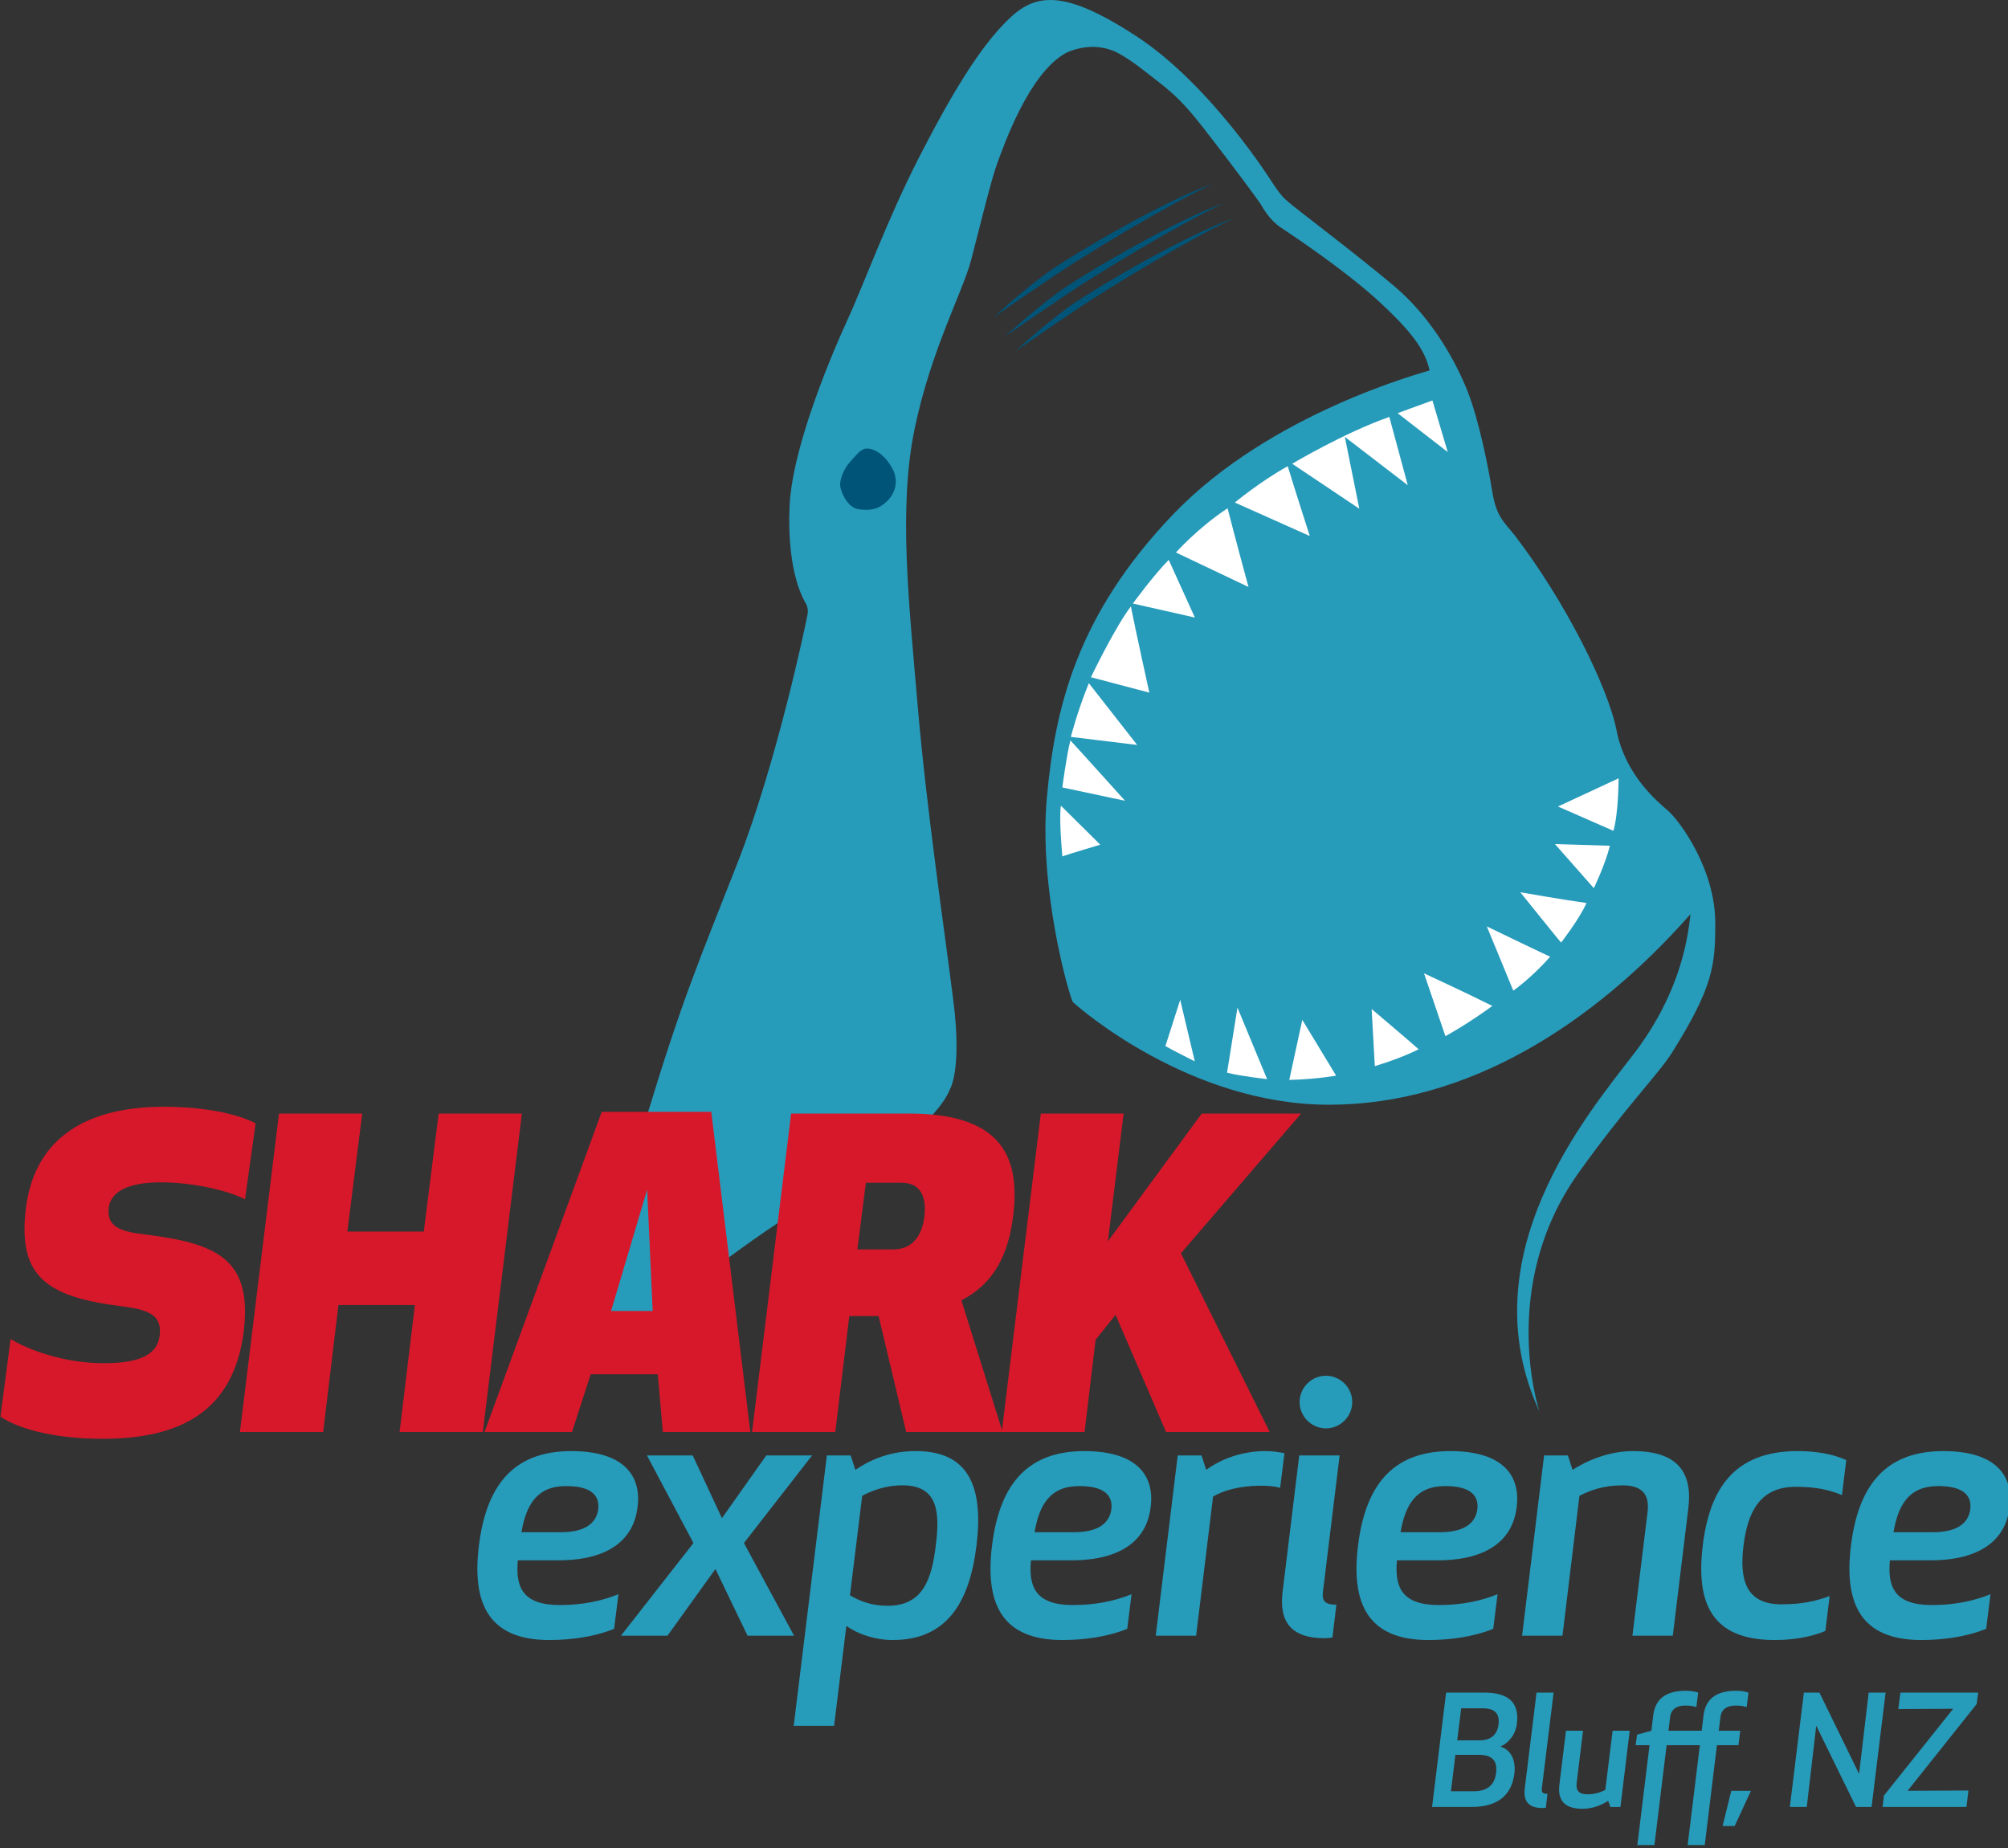 <?xml version="1.0" encoding="utf-8"?>
<!-- Generator: Adobe Illustrator 15.0.0, SVG Export Plug-In . SVG Version: 6.00 Build 0)  -->
<!DOCTYPE svg PUBLIC "-//W3C//DTD SVG 1.1//EN" "http://www.w3.org/Graphics/SVG/1.1/DTD/svg11.dtd">
<svg version="1.1" id="Layer_1" xmlns="http://www.w3.org/2000/svg" xmlns:xlink="http://www.w3.org/1999/xlink" x="0px" y="0px"
	 width="438.052px" height="403.213px" viewBox="0 0 438.052 403.213" enable-background="new 0 0 438.052 403.213"
	 xml:space="preserve">
<rect x="0" y="0" width="438.052" height="403.213" fill="#333333" stroke="none"/>
<g>
	<defs>
		<rect id="SVGID_1_" width="438.052" height="403.213"/>
	</defs>
	<clipPath id="SVGID_2_">
		<use xlink:href="#SVGID_1_"  overflow="visible"/>
	</clipPath>
	<g clip-path="url(#SVGID_2_)">
		<path fill="#279BBA" d="M335.827,307.942c0,0-9.125-27.25,8.5-52c10.225-14.359,17.542-21.667,20.458-26.333
			c8.974-14.358,9.408-19.02,9.408-28.195c0-12.022-7.958-22.519-10.328-24.551c-2.37-2.032-9.31-7.838-11.185-17.4
			c-1.875-9.563-11.125-28.125-22.25-42.688c-2.812-3.375-4.062-4.437-4.937-9.812s-2.875-15.25-5.25-21.375
			s-7.625-16.063-16.188-23.25c-8.562-7.188-21.75-17.125-22.75-18.063c-1-0.937-1.375-0.875-3.75-4.437
			c0,0-13.25-21.188-29.562-31.875c-16.313-10.688-22.375-9.313-28.25-3.5c-5.875,5.812-11.814,15.339-19.313,30
			c-6.937,13.562-11.875,27.375-15.875,36.062c0,0-11.687,25-12.312,40s3.396,20.75,3.562,21.167c0,0,0.563,0.917,0.396,2.146
			s-6.667,32.354-15.25,54.271c-8.583,21.916-11.917,29.333-19.75,55.083s-20.979,65.567-20.979,65.567s23.726-27.522,65.009-51.723
			c7.787-4.564,19.248-12.626,21.964-19.311c0,0,2.688-4.125,0.813-19.125s-5.89-42.076-7.807-64.576s-4.25-43.25-0.667-60.5
			c3.584-17.25,10.5-29.833,12.334-36.833c1.833-7,4.416-17.75,5.75-21.25c1.333-3.5,6.708-19.292,14.833-23.833
			c0,0,4.75-2.584,10-0.667c0,0,2.125,0.542,7.167,4.5c5.041,3.958,7.333,5.333,12.833,12.375s12.125,15.958,12.583,16.75
			c0.459,0.792,1.959,3.458,4.334,5.042c2.375,1.583,14,9.291,21.458,16.166s10.083,10.75,11.042,15.042
			c-1.584,0.542-34.75,9.292-55.917,31.375s-25.833,42.5-27.583,61.917c-1.75,19.416,4.583,42.25,5.666,44.5
			c1.5,1.416,25.584,22.416,55.917,22.416s57.75-17.666,78.833-41.583c-0.666,6.25-2.583,17.75-12.5,30.667
			C346.369,243.025,320.202,273.942,335.827,307.942"/>
	</g>
	<g clip-path="url(#SVGID_2_)">
		<path fill="#005478" d="M183.273,105.492c0.118-1.178,0.71-3.077,2.19-4.735c1.479-1.657,2.367-2.84,3.551-2.9
			c1.183-0.059,3.491,0.711,5.444,3.966c1.954,3.255,0.592,6.155-1.124,7.693c-1.716,1.539-3.255,1.953-5.977,1.598
			C184.634,110.759,183.155,106.676,183.273,105.492"/>
	</g>
	<g clip-path="url(#SVGID_2_)">
		<path fill="#005478" d="M216.813,69.171c0,0,7.437-6.902,13.27-10.796c6.046-4.036,23.739-14.44,34.458-18.264
			c-10.256,4.814-27.485,15.34-33.738,19.523C224.55,63.818,216.813,69.171,216.813,69.171"/>
	</g>
	<g clip-path="url(#SVGID_2_)">
		<path fill="#005478" d="M219.332,73.354c0,0,7.437-6.902,13.27-10.796c6.046-4.036,23.739-14.44,34.458-18.264
			c-10.256,4.814-27.484,15.34-33.737,19.523C227.069,68.002,219.332,73.354,219.332,73.354"/>
	</g>
	<g clip-path="url(#SVGID_2_)">
		<path fill="#005478" d="M221.491,76.639c0,0,7.437-6.902,13.27-10.796c6.046-4.036,23.739-14.44,34.458-18.264
			c-10.256,4.814-27.484,15.34-33.737,19.523C229.229,71.286,221.491,76.639,221.491,76.639"/>
	</g>
	<g clip-path="url(#SVGID_2_)">
		<path fill="#FFFFFF" d="M240.031,184.287c0,0-5.938,1.758-8.281,2.548c-0.79-8.994-0.305-11.058-0.305-11.058L240.031,184.287z
			 M245.433,174.707c0,0-10.6-11.771-11.925-13.172c-0.814,3.108-1.758,10.268-1.758,10.268L245.433,174.707z M248.081,162.529
			c0,0-8-10.217-10.547-13.478c-2.599,6.42-3.924,11.72-3.924,11.72L248.081,162.529z M250.731,151.115
			c0,0-3.159-14.319-4.025-18.803c-3.414,4.408-8.714,15.44-8.714,15.44L250.731,151.115z M260.667,134.733
			c0,0-4.355-9.631-5.707-12.586c-3.464,3.541-7.82,9.528-7.82,9.528L260.667,134.733z M272.362,128.057
			c0,0-3.287-12.101-4.562-17.172c-6.675,4.434-11.261,9.657-11.261,9.657L272.362,128.057z M285.738,116.949
			c0,0-3.389-10.522-4.816-15.236c-5.911,3.262-11.541,7.924-11.541,7.924L285.738,116.949z M296.54,110.987l-3.159-15.668
			l13.732,10.547c0,0-2.727-10.063-4.025-14.904c-9.885,3.465-21.197,10.216-21.197,10.216L296.54,110.987z M315.827,98.631
			c0,0-2.65-8.892-3.338-11.261c-2.42,0.866-7.592,2.777-7.592,2.777L315.827,98.631z M260.65,231.563l-3.185-13.428l-3.232,10.096
			C255.837,229.145,260.65,231.563,260.65,231.563 M276.422,235.438l-6.467-15.6l-2.271,14.192
			C270.375,234.746,276.422,235.438,276.422,235.438 M291.478,234.672l-7.379-12.168l-2.84,13.106
			C287.232,235.462,291.478,234.672,291.478,234.672 M299.228,220.135l0.691,12.464c0,0,5.207-1.505,9.576-3.677
			C306.484,226.281,299.228,220.135,299.228,220.135 M310.655,212.36l4.665,13.699c0,0,4.565-2.444,10.243-6.591
			C319.664,216.507,310.655,212.36,310.655,212.36 M324.354,202.117l5.775,14.02c0,0,3.924-2.739,8.046-7.404
			C336.003,207.745,324.354,202.117,324.354,202.117 M331.659,194.664c0,0,8.885,11.057,8.91,10.983
			c0.024-0.074,3.949-5.061,5.529-8.639C341.359,196.367,331.659,194.664,331.659,194.664 M347.702,193.775
			c0,0,2.468-5.109,3.505-9.256c-2.937-0.074-11.995-0.37-11.995-0.37L347.702,193.775z M339.878,175.955
			c0,0,11.058,4.838,12.095,5.307c1.11-3.777,1.135-11.453,1.135-11.453L339.878,175.955z"/>
	</g>
	<g clip-path="url(#SVGID_2_)">
		<path fill="#D7182A" d="M53.173,290.468c-2.224,17.602-13.988,23.438-30.848,23.438c-9.078,0-17.416-1.668-22.232-4.817
			l2.223-16.952c3.798,2.315,11.487,5.28,20.38,5.28c8.43,0,11.672-2.224,12.135-6.021c0.556-4.262-2.13-5.559-7.503-6.3
			c-16.953-2.037-23.53-6.299-21.677-21.491c1.667-13.617,11.116-22.14,30.106-22.14c9.727,0,16.675,1.853,20.01,3.612
			l-2.316,16.582c-4.169-2.131-11.857-3.705-18.342-3.705c-7.04,0-10.931,1.945-11.394,5.558c-0.463,4.076,2.409,5.188,8.06,5.836
			C47.522,271.292,55.026,274.813,53.173,290.468z"/>
		<path fill="#D7182A" d="M87.171,312.423l3.335-27.698H73.832l-3.335,27.698H52.34l8.522-69.478H79.02l-3.242,25.753h16.674
			l3.242-25.753h18.157l-8.522,69.478H87.171z"/>
		<path fill="#D7182A" d="M128.859,299.824l-4.076,12.599H105.7l25.568-69.848h23.9l8.522,69.848h-19.083l-1.111-12.599H128.859z
			 M141.18,259.527l-7.874,26.494h9.078L141.18,259.527z"/>
		<path fill="#D7182A" d="M182.22,312.423h-18.157l8.522-69.478h25.66c19.454,0,24.456,8.615,22.789,22.233
			c-1.02,8.522-4.169,14.821-11.302,18.527l8.986,28.717H197.69l-6.021-25.29h-6.392L182.22,312.423z M187.037,272.589h7.782
			c5.002,0,6.484-4.075,6.855-7.317c0.371-3.335-0.278-7.226-5.002-7.226h-7.781L187.037,272.589z"/>
		<path fill="#D7182A" d="M243.362,286.855l-4.354,5.466l-2.408,20.102h-18.064l8.523-69.478h18.063l-3.428,27.884l20.473-27.884
			h21.677l-26.216,30.478l19.361,39h-22.604L243.362,286.855z"/>
	</g>
</g>
<g>
	<path fill="#279BBA" d="M112.968,340.423c-0.551,5.899,1.101,9.754,9.125,9.754c4.956,0,9.125-0.866,12.821-2.36l-0.944,7.552
		c-4.72,1.888-9.911,2.438-14.159,2.438c-13.136,0-16.912-7.866-15.338-20.609c1.573-12.664,7.158-20.608,20.137-20.608
		c11.563,0,15.338,5.428,14.473,12.192c-0.787,6.765-5.821,11.642-17.384,11.642H112.968z M122.328,334.287
		c4.641,0,7.708-1.494,8.181-5.034c0.393-3.54-2.36-5.034-7-5.034c-6.45,0-8.731,4.169-9.754,10.068H122.328z"/>
	<path fill="#279BBA" d="M156.076,342.311l-10.461,14.552h-10.147l15.81-20.216l-10.147-19.113h9.99l6.372,13.687l9.675-13.687h9.99
		l-14.866,19.113l10.934,20.216h-10.147L156.076,342.311z"/>
	<path fill="#279BBA" d="M184.632,354.738l-2.674,21.789h-8.81l7.237-58.994h5.191l1.022,3.146c3.776-2.517,7.945-4.09,13.215-4.09
		c11.484,0,14.788,7.709,13.215,20.608c-1.573,12.821-6.765,20.609-18.249,20.609C190.846,357.807,187.228,356.548,184.632,354.738z
		 M204.139,337.197c0.944-7.315,0.472-13.136-7.236-13.136c-4.169,0-7.158,1.416-8.81,2.281l-2.674,21.71
		c1.495,0.865,4.09,2.281,8.259,2.281C201.386,350.334,203.274,344.435,204.139,337.197z"/>
	<path fill="#279BBA" d="M224.908,340.423c-0.551,5.899,1.102,9.754,9.124,9.754c4.956,0,9.125-0.866,12.822-2.36l-0.944,7.552
		c-4.72,1.888-9.911,2.438-14.158,2.438c-13.137,0-16.912-7.866-15.339-20.609c1.573-12.664,7.158-20.608,20.137-20.608
		c11.563,0,15.339,5.428,14.474,12.192c-0.787,6.765-5.821,11.642-17.384,11.642H224.908z M234.269,334.287
		c4.641,0,7.709-1.494,8.181-5.034c0.394-3.54-2.359-5.034-7.001-5.034c-6.45,0-8.73,4.169-9.754,10.068H234.269z"/>
	<path fill="#279BBA" d="M279.264,324.612c-0.943-0.314-2.438-0.472-4.247-0.472c-4.641,0-8.26,1.101-10.383,2.359l-3.697,30.362
		h-8.81l4.798-39.329h5.191l1.022,3.146c3.226-2.359,7.787-4.09,12.9-4.09c1.651,0,3.067,0.236,4.169,0.472L279.264,324.612z"/>
	<path fill="#279BBA" d="M279.816,347.188l3.619-29.654h8.81l-3.618,29.575c-0.315,2.202,0.393,2.989,2.91,2.989l-0.865,7.158
		c0,0-0.787,0.157-1.73,0.157C281.783,357.413,278.951,353.952,279.816,347.188z M289.256,300.149c3.146,0,5.742,2.596,5.742,5.742
		c0,3.146-2.596,5.742-5.742,5.742s-5.742-2.597-5.742-5.742C283.514,302.745,286.109,300.149,289.256,300.149z"/>
	<path fill="#279BBA" d="M304.752,340.423c-0.55,5.899,1.102,9.754,9.125,9.754c4.955,0,9.124-0.866,12.821-2.36l-0.944,7.552
		c-4.719,1.888-9.91,2.438-14.158,2.438c-13.136,0-16.912-7.866-15.339-20.609c1.573-12.664,7.158-20.608,20.137-20.608
		c11.563,0,15.339,5.428,14.474,12.192c-0.786,6.765-5.82,11.642-17.384,11.642H304.752z M314.113,334.287
		c4.641,0,7.708-1.494,8.18-5.034c0.394-3.54-2.359-5.034-7-5.034c-6.45,0-8.731,4.169-9.754,10.068H314.113z"/>
	<path fill="#279BBA" d="M356.12,356.862l3.304-26.98c0.472-4.011-1.337-5.82-5.506-5.82c-4.091,0-7.08,1.102-9.36,2.281
		l-3.697,30.52h-8.81l4.798-39.329h5.191l1.022,3.146c4.326-2.753,8.968-4.09,13.215-4.09c9.99,0,12.979,4.955,12.035,12.507
		l-3.383,27.767H356.12z"/>
	<path fill="#279BBA" d="M388.608,350.019c4.562,0,7.551-0.708,10.54-1.809l-0.944,7.63c-3.225,1.337-7,1.967-11.091,1.967
		c-13.923,0-17.147-8.338-15.653-20.609c1.495-12.271,6.765-20.608,20.688-20.608c4.091,0,7.709,0.629,10.619,1.967l-0.943,7.63
		c-2.675-1.102-5.507-1.81-10.068-1.81c-7.631,0-10.462,5.191-11.406,12.821C379.405,344.827,380.979,350.019,388.608,350.019z"/>
	<path fill="#279BBA" d="M412.287,340.423c-0.55,5.899,1.102,9.754,9.125,9.754c4.955,0,9.124-0.866,12.821-2.36l-0.944,7.552
		c-4.719,1.888-9.91,2.438-14.158,2.438c-13.136,0-16.912-7.866-15.339-20.609c1.573-12.664,7.158-20.608,20.137-20.608
		c11.563,0,15.339,5.428,14.474,12.192c-0.786,6.765-5.82,11.642-17.384,11.642H412.287z M421.648,334.287
		c4.641,0,7.708-1.494,8.18-5.034c0.394-3.54-2.359-5.034-7-5.034c-6.45,0-8.731,4.169-9.754,10.068H421.648z"/>
</g>
<g>
	<defs>
		<rect id="SVGID_3_" width="438.052" height="403.213"/>
	</defs>
	<clipPath id="SVGID_4_">
		<use xlink:href="#SVGID_3_"  overflow="visible"/>
	</clipPath>
	<g clip-path="url(#SVGID_4_)">
		<path fill="#279BBA" d="M315.471,369.281h8.382c6.088,0,7.552,2.961,7.053,6.819c-0.233,2.129-1.597,4.059-3.593,4.956
			c2.328,0.699,3.393,2.994,3.061,5.854c-0.532,4.125-2.928,7.318-9.381,7.318h-8.582L315.471,369.281z M316.535,390.804h4.989
			c3.493,0,4.591-1.93,4.856-3.992c0.3-2.562-0.698-3.958-3.858-3.958H317.5L316.535,390.804z M323.521,372.708h-4.757l-0.865,6.985
			h4.89c2.994,0,3.926-1.83,4.125-3.427C327.113,374.604,326.78,372.708,323.521,372.708z"/>
		<path fill="#279BBA" d="M332.639,390.138l2.562-20.856h3.726l-2.562,20.823c-0.133,0.932,0.166,1.265,1.23,1.265l-0.365,3.026
			c0,0-0.333,0.066-0.732,0.066C333.471,394.462,332.272,392.999,332.639,390.138z"/>
		<path fill="#279BBA" d="M345.347,377.598l-1.397,11.409c-0.199,1.696,0.566,2.462,2.329,2.462c1.729,0,2.96-0.466,3.925-0.965
			l1.597-12.906h3.726l-2.029,16.632h-2.195l-0.466-1.331c-1.829,1.165-3.792,1.73-5.588,1.73c-4.225,0-5.455-2.096-5.057-5.289
			l1.431-11.742H345.347z"/>
		<path fill="#279BBA" d="M381.043,372.441c-0.565-0.199-1.265-0.333-2.429-0.333c-1.663,0-3.061,0.633-3.293,2.528l-0.366,2.961
			h4.69l-0.399,3.16h-4.69l-2.661,21.788h-3.726l2.661-21.788h-7.251l-2.661,21.788h-3.726l2.661-21.788h-3.027l0.3-2.296
			l3.127-0.864l0.398-3.293c0.433-3.56,2.661-5.423,7.119-5.423c1.098,0,2.063,0.167,2.694,0.399l-0.399,3.16
			c-0.565-0.199-1.264-0.333-2.429-0.333c-1.663,0-3.06,0.633-3.293,2.528l-0.365,2.961h7.251l0.399-3.293
			c0.433-3.56,2.661-5.423,7.118-5.423c1.098,0,2.063,0.167,2.694,0.399L381.043,372.441z"/>
		<path fill="#279BBA" d="M381.979,390.703l-3.56,7.685h-2.628l1.896-7.685H381.979z"/>
		<path fill="#279BBA" d="M404.899,394.229l-8.682-17.729l-2.063,17.729h-3.692l3.061-24.948h3.393l8.648,17.729l2.096-17.729h3.692
			l-3.061,24.948H404.899z"/>
		<path fill="#279BBA" d="M410.692,394.229l0.3-2.495l15.102-18.927l-11.976,0.066l0.466-3.593h16.965l-0.332,2.495l-15.069,18.927
			l13.272-0.066l-0.433,3.593H410.692z"/>
	</g>
</g>
</svg>
